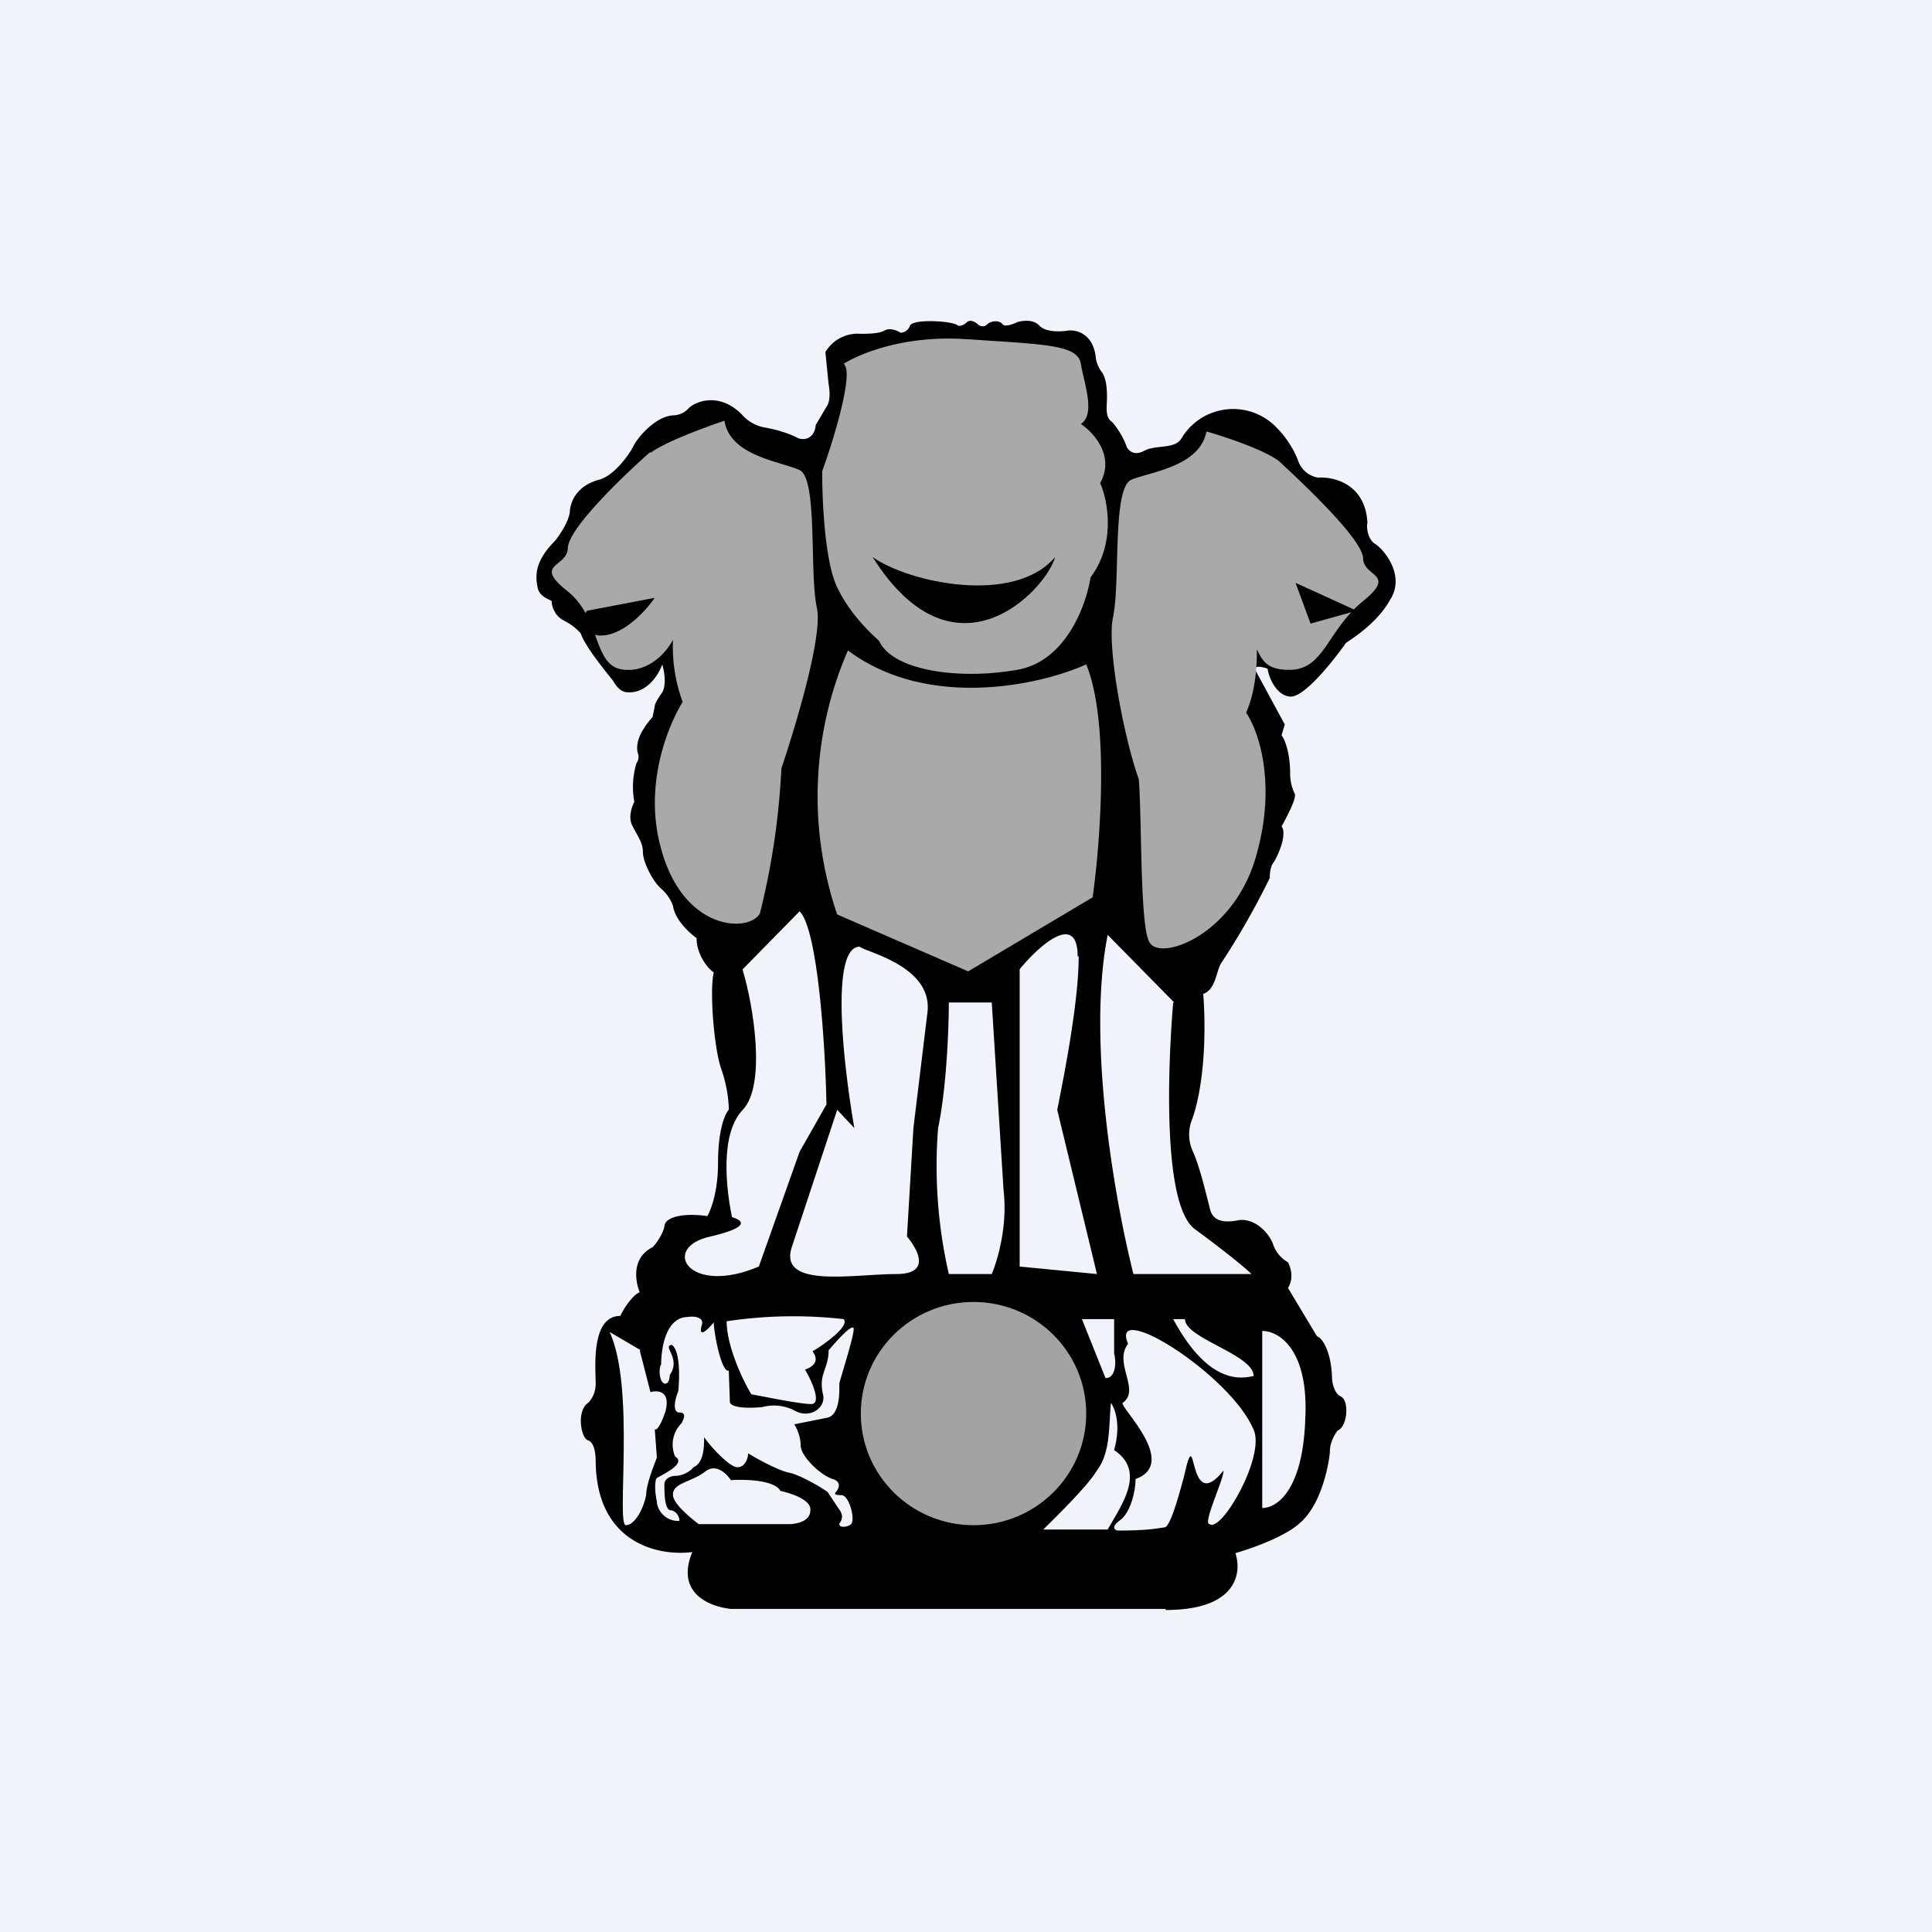 <!-- by TradingView --><svg width="18" height="18" viewBox="0 0 18 18" xmlns="http://www.w3.org/2000/svg"><path fill="#F0F3FA" d="M0 0h18v18H0z"/><path d="M10.86 15c.67 0 .71-.35.65-.53.14-.04.46-.15.6-.28.2-.17.27-.54.28-.66 0-.1.05-.17.07-.2.1-.04.11-.29.03-.32-.06-.03-.08-.13-.08-.18-.01-.26-.1-.37-.14-.38L12 12c.06-.1.02-.2 0-.24a.3.3 0 0 1-.14-.17c-.04-.11-.18-.25-.33-.22-.16.03-.24-.01-.26-.12-.03-.11-.09-.38-.16-.53a.38.38 0 0 1 0-.3c.13-.38.12-.93.1-1.16.12-.04.12-.22.17-.29a7.14 7.14 0 0 0 .45-.79c0-.08.02-.13.04-.15.1-.18.1-.3.07-.33.05-.09.15-.28.12-.31a.44.44 0 0 1-.04-.18c0-.2-.05-.32-.08-.36l.03-.1-.26-.48c-.05-.08.04-.06.1-.04.01.08.08.25.21.26.13.01.4-.33.52-.5.09-.06.3-.2.41-.4.15-.23-.06-.48-.15-.53-.06-.05-.07-.15-.06-.19-.02-.36-.31-.43-.46-.42a.24.24 0 0 1-.19-.17.92.92 0 0 0-.2-.3.56.56 0 0 0-.88.1c-.06.11-.24.06-.35.12-.09.05-.14 0-.16-.03a.74.74 0 0 0-.14-.24c-.05-.03-.05-.1-.05-.14.01-.15 0-.27-.05-.33a.31.31 0 0 1-.05-.12c-.02-.23-.18-.27-.26-.26-.06.01-.21.02-.27-.05-.06-.06-.16-.04-.2-.03-.04.02-.12.05-.14.02-.03-.04-.11-.03-.14 0-.03.03-.06.02-.08.01-.02-.02-.07-.06-.11-.03-.04.04-.08.04-.09.03-.05-.04-.4-.06-.44 0-.02.06-.07.07-.09.07-.03-.02-.1-.05-.15-.02-.05.03-.17.03-.22.03a.35.35 0 0 0-.33.17l.03.3c.01.05.02.16-.02.21l-.1.17c-.01.12-.1.15-.17.12-.07-.04-.2-.08-.32-.1a.37.37 0 0 1-.2-.12c-.22-.22-.45-.11-.5-.05a.2.2 0 0 1-.14.06c-.17.01-.34.22-.37.29-.03.06-.17.27-.32.31-.15.04-.25.14-.27.28 0 .1-.1.24-.14.29-.2.2-.18.34-.16.44.02.08.1.1.13.12 0 .04.02.13.11.18.1.05.14.1.16.12.04.12.22.34.3.44.05.09.1.11.14.11.18.01.29-.17.32-.26.04.14.02.23 0 .26s-.07.1-.07.13l-.02.1c-.15.17-.15.27-.14.33a.1.1 0 0 1-.01.1.76.76 0 0 0-.02.36c-.02.04-.06.14-.02.22.05.1.1.16.1.25s.09.27.17.34c.07.06.1.13.11.16.02.13.15.25.22.3 0 .15.1.28.16.32-.04.16 0 .7.07.9.06.17.07.32.07.38-.04.04-.1.2-.1.49 0 .28-.07.45-.1.5-.2-.03-.4 0-.4.1-.02.08-.08.16-.11.19-.2.1-.16.32-.12.42-.06.02-.15.15-.18.22-.28 0-.23.5-.23.63 0 .1-.05.16-.07.18-.11.07-.07.33 0 .35.06.02.07.13.07.2.01.77.6.88.9.84-.16.39.17.51.36.53h4.05Z"/><path d="M12.16 13.24c.04-.66-.24-.84-.4-.84v1.65c.13 0 .37-.15.4-.8ZM5.97 12.58l-.29-.17c.24.52.06 1.79.15 1.8.09 0 .17-.17.19-.28 0-.1.07-.27.1-.35l-.02-.27c0 .02.04.02.1-.16.05-.19-.07-.2-.14-.18l-.1-.39ZM6.27 13.92c-.01.08.16.22.24.28h.84c.06 0 .2-.02.2-.13.01-.1-.19-.16-.28-.18-.05-.1-.33-.11-.46-.1-.04-.06-.14-.16-.24-.08-.13.1-.28.1-.3.2Z" fill="#F0F3FA"/><path d="M6.12 14a.2.2 0 0 0 .21.17c0-.05-.04-.1-.09-.1-.05-.02-.05-.17-.05-.24 0-.06.07-.08.1-.08.08 0 .15-.05.17-.08.1-.04.1-.2.1-.28.07.1.24.28.31.28s.1-.08.1-.13c.08.05.28.16.38.18.1.02.29.13.36.18l.1.15c.03.04.05.08.02.13-.04.05.05.06.1.02.04-.05-.02-.27-.09-.27-.06 0-.06-.01-.06-.02.03-.03.07-.1-.02-.13-.11-.03-.31-.22-.3-.32a.4.4 0 0 0-.06-.19l.3-.06c.13-.02.12-.25.12-.32 0-.02.16-.51.13-.52-.03-.02-.16.13-.23.21 0 .18-.1.22-.05.42.02.13-.14.22-.27.14a.42.42 0 0 0-.3-.03c-.24.02-.3-.02-.3-.05l-.01-.29c-.07.02-.14-.36-.14-.45-.1.12-.14.12-.11.02.02-.07-.08-.08-.13-.07-.21 0-.25.3-.25.44-.03.06-.01.17.03.18.04.01.05-.05.05-.08.07-.1.02-.18 0-.23-.02-.04 0-.05.02-.05.08.06.07.31.06.43-.03.07-.06.2.01.2.07 0 .04.06.02.1a.28.28 0 0 0-.06.31c.1.06-.08.15-.17.2-.01 0-.03.08 0 .22Z" fill="#F0F3FA"/><path d="M7.86 12.29a4.15 4.15 0 0 0-1.09.02c0 .23.15.55.23.68.16.03.5.1.57.09.08-.02-.01-.22-.07-.32.14-.05.1-.13.07-.17.12-.07.35-.24.29-.3Z" fill="#F0F3FA"/><ellipse cx="9.07" cy="13.17" rx="1.05" ry="1.04" fill="#A3A3A3"/><path d="M10.22 13.7c-.09.15-.38.43-.5.55h.6c.13-.23.36-.54.06-.74.07-.25 0-.4-.03-.44-.02.2 0 .46-.13.63Z" fill="#F0F3FA"/><path d="M10.44 14.16c-.1.07-.05.1-.02.1.27 0 .36-.02.43-.03.06 0 .16-.4.18-.47.13-.58.02.38.37-.06 0 .09-.2.5-.13.5.11.08.52-.63.41-.88-.22-.52-1.35-1.22-1.17-.8-.14.18.12.43-.05.55-.04.03.53.56.12.71 0 .1-.04.3-.14.38ZM10.38 12.29h-.3l.22.55c.1 0 .1-.16.08-.23v-.32ZM11.04 12.29h-.11c.34.63.65.55.75.53 0-.2-.64-.35-.64-.53ZM6.92 9.03l.53-.54c.17.17.24 1.26.25 1.8l-.25.44-.38 1.07c-.66.28-.92-.18-.45-.28.38-.09.3-.15.2-.18-.05-.24-.12-.77.1-1 .22-.23.1-.97 0-1.3Z" fill="#F0F3FA"/><path d="M8.64 9.44c.06-.44-.58-.57-.63-.62-.28 0-.15 1.12-.05 1.69l-.16-.17-.42 1.27c-.14.4.57.26.97.26.33 0 .2-.23.1-.35l.06-1.01.13-1.07ZM9.24 9.34h-.4c0 .23-.02.79-.1 1.17a4.5 4.5 0 0 0 .1 1.36h.4c.05-.12.15-.44.11-.78l-.11-1.75ZM10.04 8.91c0-.42-.36-.1-.54.12v2.77l.72.07-.37-1.53c.06-.3.2-1 .2-1.43ZM10.94 9.34l-.62-.63c-.2 1.01.08 2.53.24 3.16h1.1c-.05-.05-.23-.2-.53-.42-.3-.23-.25-1.5-.2-2.11Z" fill="#F0F3FA"/><path d="M6.06 4.22c.13-.1.51-.24.69-.3.05.33.53.38.7.46.17.08.09.95.16 1.28.06.26-.2 1.11-.33 1.5a6.9 6.9 0 0 1-.2 1.35c-.1.18-.71.17-.92-.6-.17-.6.07-1.16.2-1.37a1.5 1.5 0 0 1-.09-.58c-.05.1-.21.3-.45.28-.3-.02-.21-.47-.53-.73-.33-.26-.01-.22 0-.4 0-.2.62-.77.77-.9ZM11.92 4.3c-.12-.1-.5-.23-.68-.28-.06.33-.54.38-.7.45-.18.08-.1.95-.17 1.28-.06.27.1 1.12.24 1.51.03.4.01 1.38.1 1.52.1.18.8-.07 1-.83.17-.61.04-1.1-.1-1.31.1-.23.1-.49.1-.59.05.1.09.2.33.19.3-.02.33-.37.66-.64.32-.26 0-.22 0-.4-.01-.19-.63-.76-.78-.9ZM9 3.16c-.58-.04-1 .14-1.14.23.1.07-.09.7-.2 1 0 .25.02.8.13 1.06.11.25.32.45.4.52.12.27.72.37 1.29.27.45-.08.64-.6.68-.86.24-.32.16-.72.09-.88.14-.25-.06-.47-.18-.55.14-.09.03-.38 0-.56-.03-.18-.33-.18-1.06-.23Z" fill="#A9A9A9"/><path d="M7.8 8.52a3.41 3.41 0 0 1 .1-2.46c.75.56 1.8.32 2.22.13.22.53.13 1.67.06 2.17l-1.16.69-1.22-.53Z" fill="#A9A9A9"/><path d="M8.13 5.19c.34.24 1.32.45 1.7 0-.08.3-.93 1.22-1.7 0ZM6.1 5.57l-.63.12c-.05.06-.1.2.1.23.22.02.44-.22.53-.35ZM12.07 5.43l.57.26-.43.12-.14-.38Z"/></svg>